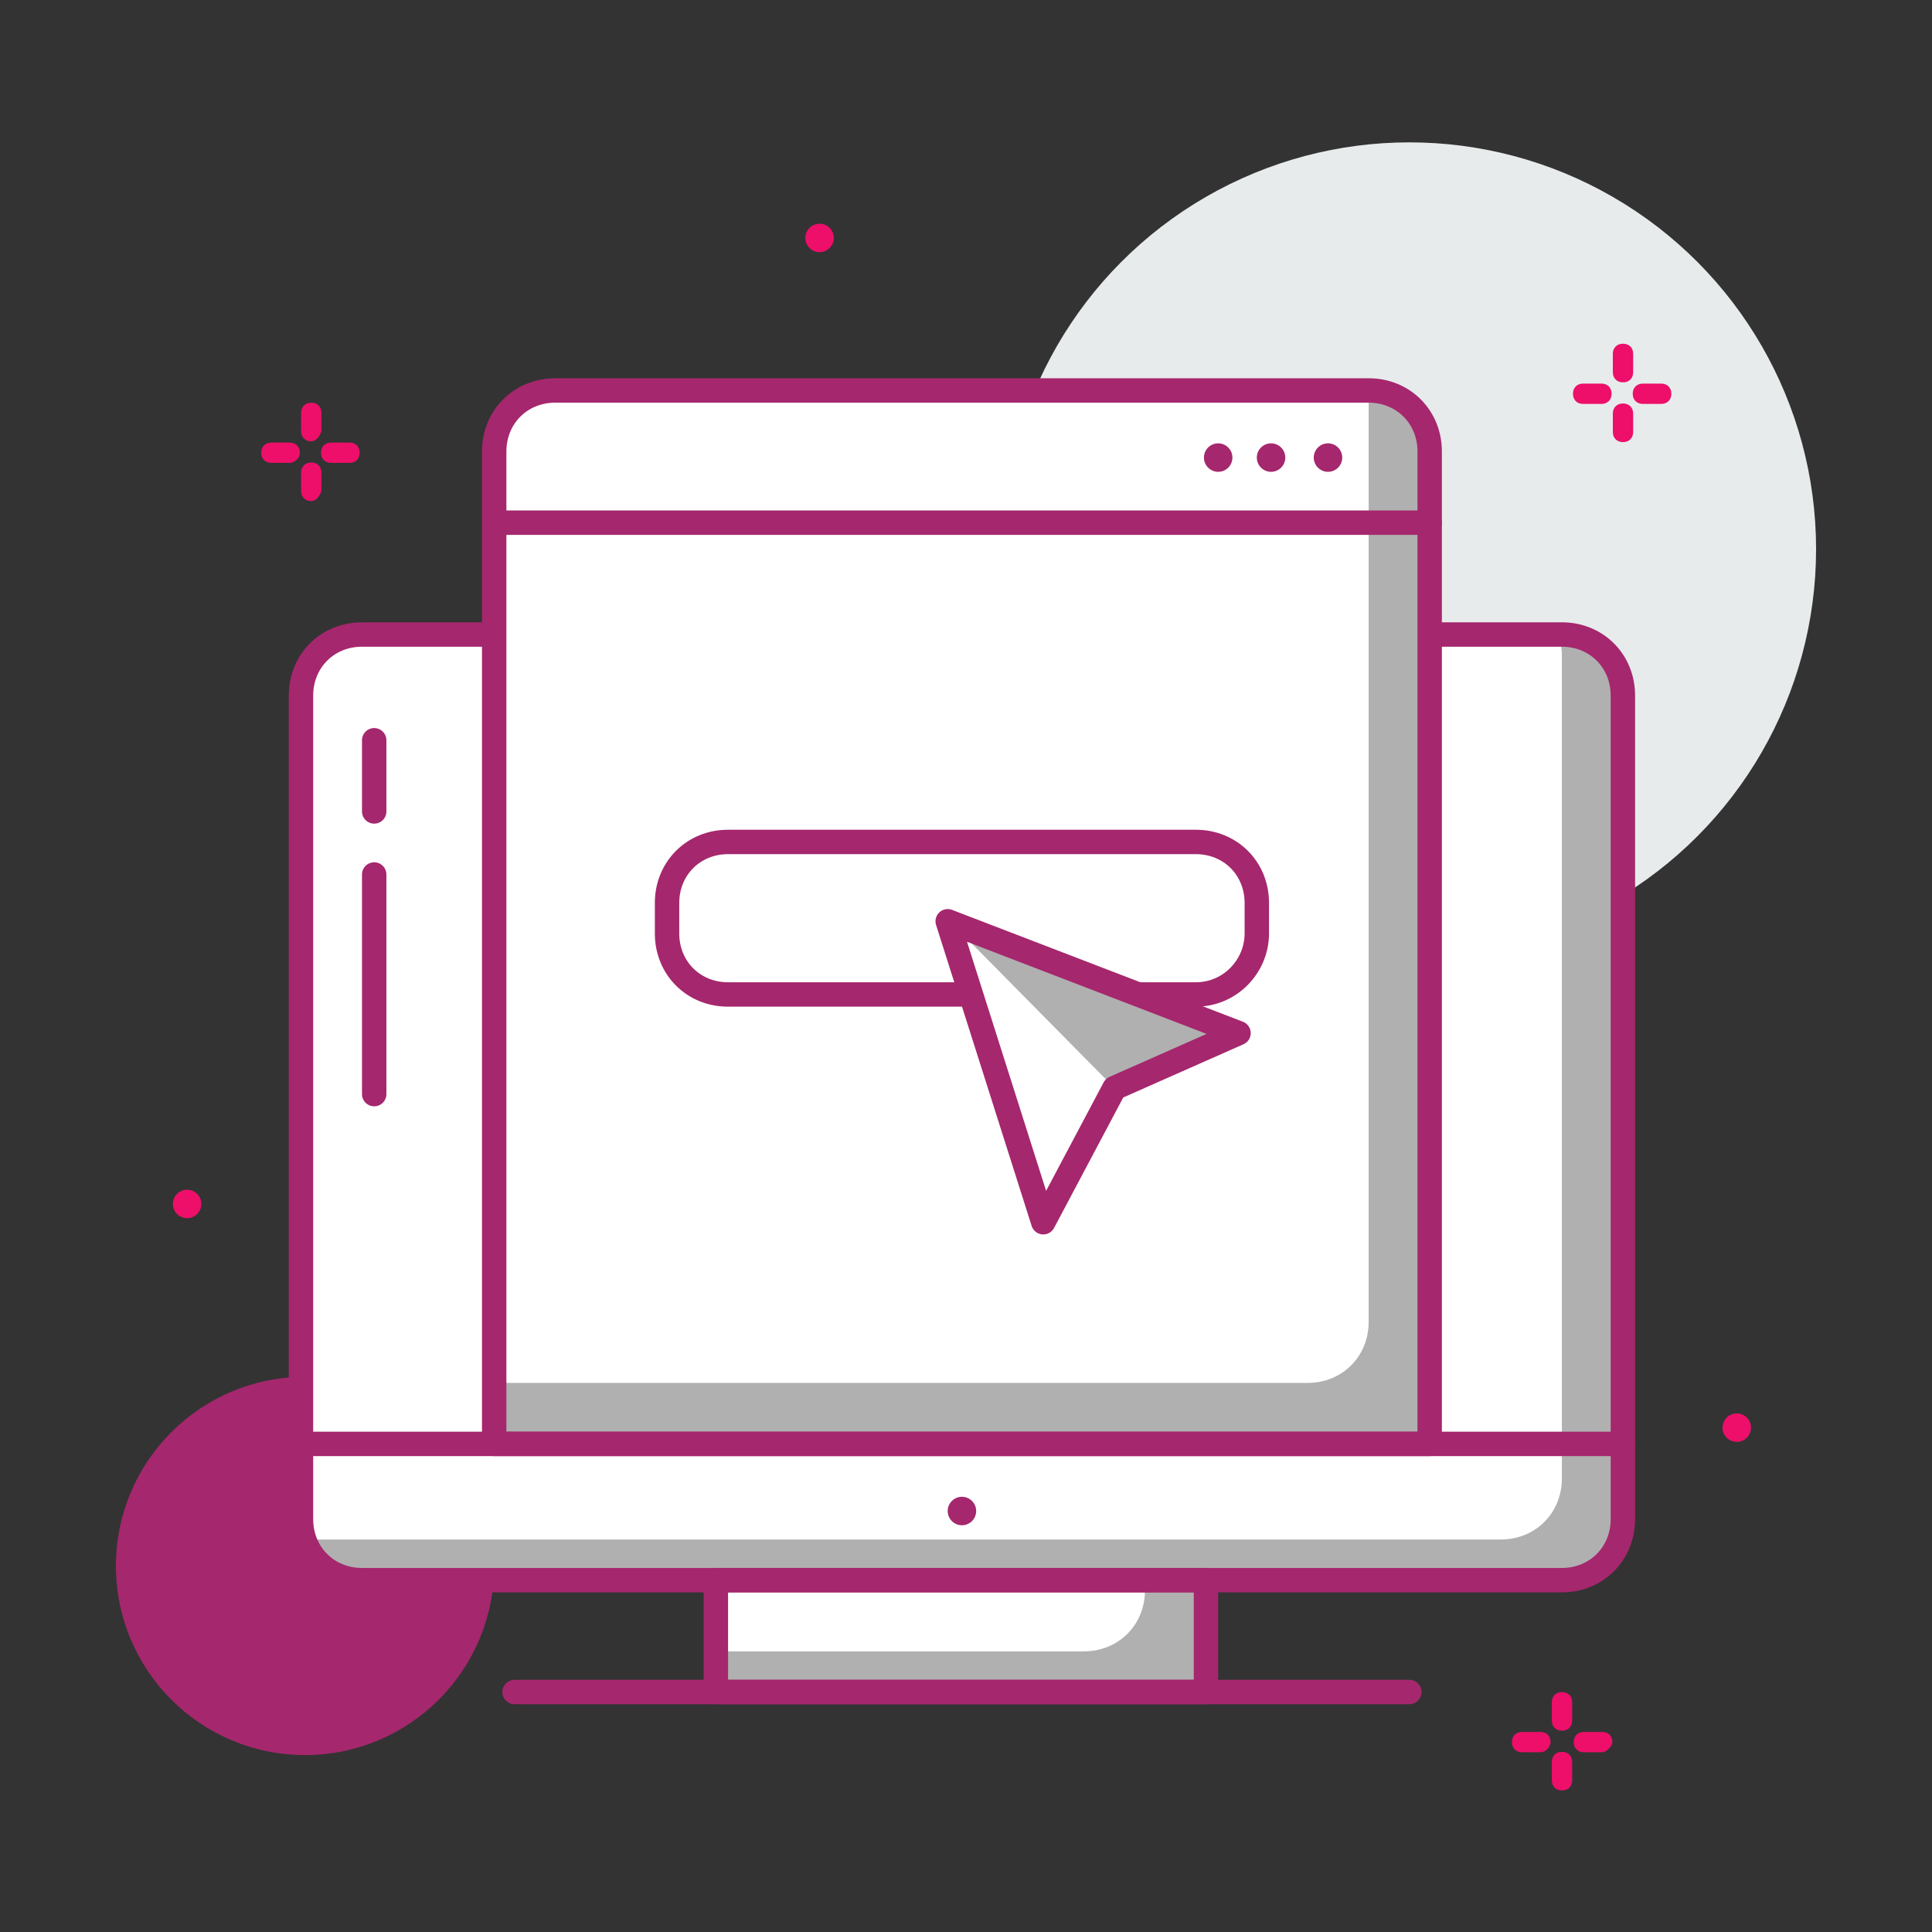 <?xml version="1.0" encoding="utf-8"?>
<!-- Generator: Adobe Illustrator 23.0.1, SVG Export Plug-In . SVG Version: 6.00 Build 0)  -->
<svg version="1.1" id="Layer_1" xmlns="http://www.w3.org/2000/svg" xmlns:xlink="http://www.w3.org/1999/xlink" x="0px" y="0px"
	 viewBox="0 0 95 95" style="enable-background:new 0 0 95 95;" xml:space="preserve">
<rect x="0" y="0" width="95" height="95" fill="#333333" stroke="none"/>
<style type="text/css">
	.st0{fill:#E8EBEC;}
	.st1{fill:#A5276D;}
	.st2{fill:#FFFFFF;}
	.st3{fill:#B0B0B0;}
	.st4{fill:none;stroke:#A5276D;stroke-width:1.2;stroke-linecap:round;stroke-linejoin:round;}
	.st5{fill:#FFFFFF;stroke:#A5276D;stroke-width:1.2;stroke-linecap:round;stroke-linejoin:round;}
	.st6{fill:#ED0F69;}
</style>
<g>
	<g>
		<circle class="st0" cx="69.3" cy="27" r="20"/>
	</g>
	<g>
		<circle class="st1" cx="15" cy="77" r="9.3"/>
	</g>
	<rect x="35.2" y="77.7" class="st2" width="24.1" height="5.5"/>
	<path class="st3" d="M56.3,77.7v0.5c0,1.7-1.3,3-3,3H35.2v2h24.1v-5.5H56.3z"/>
	<path class="st2" d="M76.8,77.7h-59c-1.7,0-3-1.3-3-3V34.2c0-1.7,1.3-3,3-3h59c1.7,0,3,1.3,3,3v40.5C79.8,76.4,78.5,77.7,76.8,77.7
		z"/>
	<path class="st3" d="M76.8,31.2h-0.2c0.1,0.3,0.2,0.6,0.2,1v40.5c0,1.7-1.3,3-3,3H15c0.4,1.2,1.5,2,2.8,2h59c1.7,0,3-1.3,3-3V34.2
		C79.8,32.6,78.5,31.2,76.8,31.2z"/>
	<path class="st4" d="M76.8,77.7h-59c-1.7,0-3-1.3-3-3V34.2c0-1.7,1.3-3,3-3h59c1.7,0,3,1.3,3,3v40.5C79.8,76.4,78.5,77.7,76.8,77.7
		z"/>
	<path class="st2" d="M70.3,71h-46V22.2c0-1.7,1.3-3,3-3h40c1.7,0,3,1.3,3,3V71z"/>
	<path class="st3" d="M67.3,19.2V65c0,1.7-1.3,3-3,3h-40v3h46V22.2C70.3,20.6,69,19.2,67.3,19.2z"/>
	<line class="st4" x1="14.8" y1="71" x2="79.8" y2="71"/>
	<path class="st4" d="M70.3,71h-46V22.2c0-1.7,1.3-3,3-3h40c1.7,0,3,1.3,3,3V71z"/>
	<line class="st4" x1="24.3" y1="25.7" x2="70.3" y2="25.7"/>
	<circle class="st1" cx="65.3" cy="22.5" r="0.7"/>
	<circle class="st1" cx="47.3" cy="74.3" r="0.7"/>
	<circle class="st1" cx="62.5" cy="22.5" r="0.7"/>
	<circle class="st1" cx="59.9" cy="22.5" r="0.7"/>
	<line class="st5" x1="18.4" y1="36.4" x2="18.4" y2="39.9"/>
	<line class="st5" x1="18.4" y1="43" x2="18.4" y2="53.8"/>
	<rect x="35.2" y="77.7" class="st4" width="24.1" height="5.5"/>
	<line class="st5" x1="25.3" y1="83.2" x2="69.3" y2="83.2"/>
	<path class="st5" d="M58.8,48.9h-23c-1.7,0-3-1.3-3-3v-1.5c0-1.7,1.3-3,3-3h23c1.7,0,3,1.3,3,3v1.5C61.8,47.5,60.5,48.9,58.8,48.9z
		"/>
	<g>
		<polygon class="st3" points="54.8,53.5 46.6,45.3 60.9,50.8 		"/>
		<polygon class="st2" points="46.9,45.5 54.8,53.5 51.3,60.1 		"/>
		<polygon class="st4" points="54.8,53.5 60.9,50.8 46.6,45.3 51.3,60.1 		"/>
	</g>
	<g id="Group_2200" transform="translate(144.045 124.401)">
		<g id="Group_1842-4" transform="translate(0 3.861)">
			<path id="Path_1768-4" class="st6" d="M-129.8-105.5h-0.9c-0.3,0-0.5-0.2-0.5-0.5c0-0.3,0.2-0.5,0.5-0.5h0.9
				c0.3,0,0.5,0.2,0.5,0.5C-129.3-105.7-129.6-105.5-129.8-105.5z"/>
		</g>
		<g id="Group_1843-4" transform="translate(5.939 3.861)">
			<path id="Path_1769-4" class="st6" d="M-132.8-105.5h-0.9c-0.3,0-0.5-0.2-0.5-0.5c0-0.3,0.2-0.5,0.5-0.5h0.9
				c0.3,0,0.5,0.2,0.5,0.5C-132.3-105.7-132.5-105.5-132.8-105.5z"/>
		</g>
		<g id="Group_1844-4" transform="translate(3.861 5.939)">
			<path id="Path_1770-4" class="st6" d="M-132.6-105.7c-0.3,0-0.5-0.2-0.5-0.5v-0.9c0-0.3,0.2-0.5,0.5-0.5c0.3,0,0.5,0.2,0.5,0.5
				v0.9C-132.2-105.9-132.4-105.7-132.6-105.7z"/>
		</g>
		<g id="Group_1845-4" transform="translate(3.861)">
			<path id="Path_1771-4" class="st6" d="M-132.6-102.7c-0.3,0-0.5-0.2-0.5-0.5v-0.9c0-0.3,0.2-0.5,0.5-0.5c0.3,0,0.5,0.2,0.5,0.5
				v0.9C-132.2-102.9-132.4-102.7-132.6-102.7z"/>
		</g>
	</g>
	<g id="Group_2200_1_" transform="translate(144.045 124.401)">
		<g id="Group_1842-4_1_" transform="translate(0 3.861)">
			<path id="Path_1768-4_1_" class="st6" d="M-65.3-108.4h-0.9c-0.3,0-0.5-0.2-0.5-0.5c0-0.3,0.2-0.5,0.5-0.5h0.9
				c0.3,0,0.5,0.2,0.5,0.5C-64.8-108.6-65-108.4-65.3-108.4z"/>
		</g>
		<g id="Group_1843-4_1_" transform="translate(5.939 3.861)">
			<path id="Path_1769-4_1_" class="st6" d="M-68.3-108.4h-0.9c-0.3,0-0.5-0.2-0.5-0.5c0-0.3,0.2-0.5,0.5-0.5h0.9
				c0.3,0,0.5,0.2,0.5,0.5C-67.8-108.6-68-108.4-68.3-108.4z"/>
		</g>
		<g id="Group_1844-4_1_" transform="translate(3.861 5.939)">
			<path id="Path_1770-4_1_" class="st6" d="M-68.1-108.6c-0.3,0-0.5-0.2-0.5-0.5v-0.9c0-0.3,0.2-0.5,0.5-0.5c0.3,0,0.5,0.2,0.5,0.5
				v0.9C-67.6-108.8-67.8-108.6-68.1-108.6z"/>
		</g>
		<g id="Group_1845-4_1_" transform="translate(3.861)">
			<path id="Path_1771-4_1_" class="st6" d="M-68.1-105.6c-0.3,0-0.5-0.2-0.5-0.5v-0.9c0-0.3,0.2-0.5,0.5-0.5c0.3,0,0.5,0.2,0.5,0.5
				v0.9C-67.6-105.8-67.8-105.6-68.1-105.6z"/>
		</g>
	</g>
	<g id="Group_2200_2_" transform="translate(144.045 124.401)">
		<g id="Group_1842-4_2_" transform="translate(0 3.861)">
			<path id="Path_1768-4_2_" class="st6" d="M-68.3-42.1h-0.9c-0.3,0-0.5-0.2-0.5-0.5c0-0.3,0.2-0.5,0.5-0.5h0.9
				c0.3,0,0.5,0.2,0.5,0.5C-67.8-42.4-68-42.1-68.3-42.1z"/>
		</g>
		<g id="Group_1843-4_2_" transform="translate(5.939 3.861)">
			<path id="Path_1769-4_2_" class="st6" d="M-71.2-42.1h-0.9c-0.3,0-0.5-0.2-0.5-0.5c0-0.3,0.2-0.5,0.5-0.5h0.9
				c0.3,0,0.5,0.2,0.5,0.5C-70.7-42.4-71-42.1-71.2-42.1z"/>
		</g>
		<g id="Group_1844-4_2_" transform="translate(3.861 5.939)">
			<path id="Path_1770-4_2_" class="st6" d="M-71.1-42.3c-0.3,0-0.5-0.2-0.5-0.5v-0.9c0-0.3,0.2-0.5,0.5-0.5c0.3,0,0.5,0.2,0.5,0.5
				v0.9C-70.6-42.5-70.8-42.3-71.1-42.3z"/>
		</g>
		<g id="Group_1845-4_2_" transform="translate(3.861)">
			<path id="Path_1771-4_2_" class="st6" d="M-71.1-39.3c-0.3,0-0.5-0.2-0.5-0.5v-0.9c0-0.3,0.2-0.5,0.5-0.5c0.3,0,0.5,0.2,0.5,0.5
				v0.9C-70.6-39.5-70.8-39.3-71.1-39.3z"/>
		</g>
	</g>
	<circle id="Ellipse_381" class="st6" cx="85.4" cy="70.2" r="0.7"/>
	<circle id="Ellipse_381_1_" class="st6" cx="40.3" cy="11.7" r="0.7"/>
	<circle id="Ellipse_381_2_" class="st6" cx="9.2" cy="59.2" r="0.7"/>
</g>
</svg>
